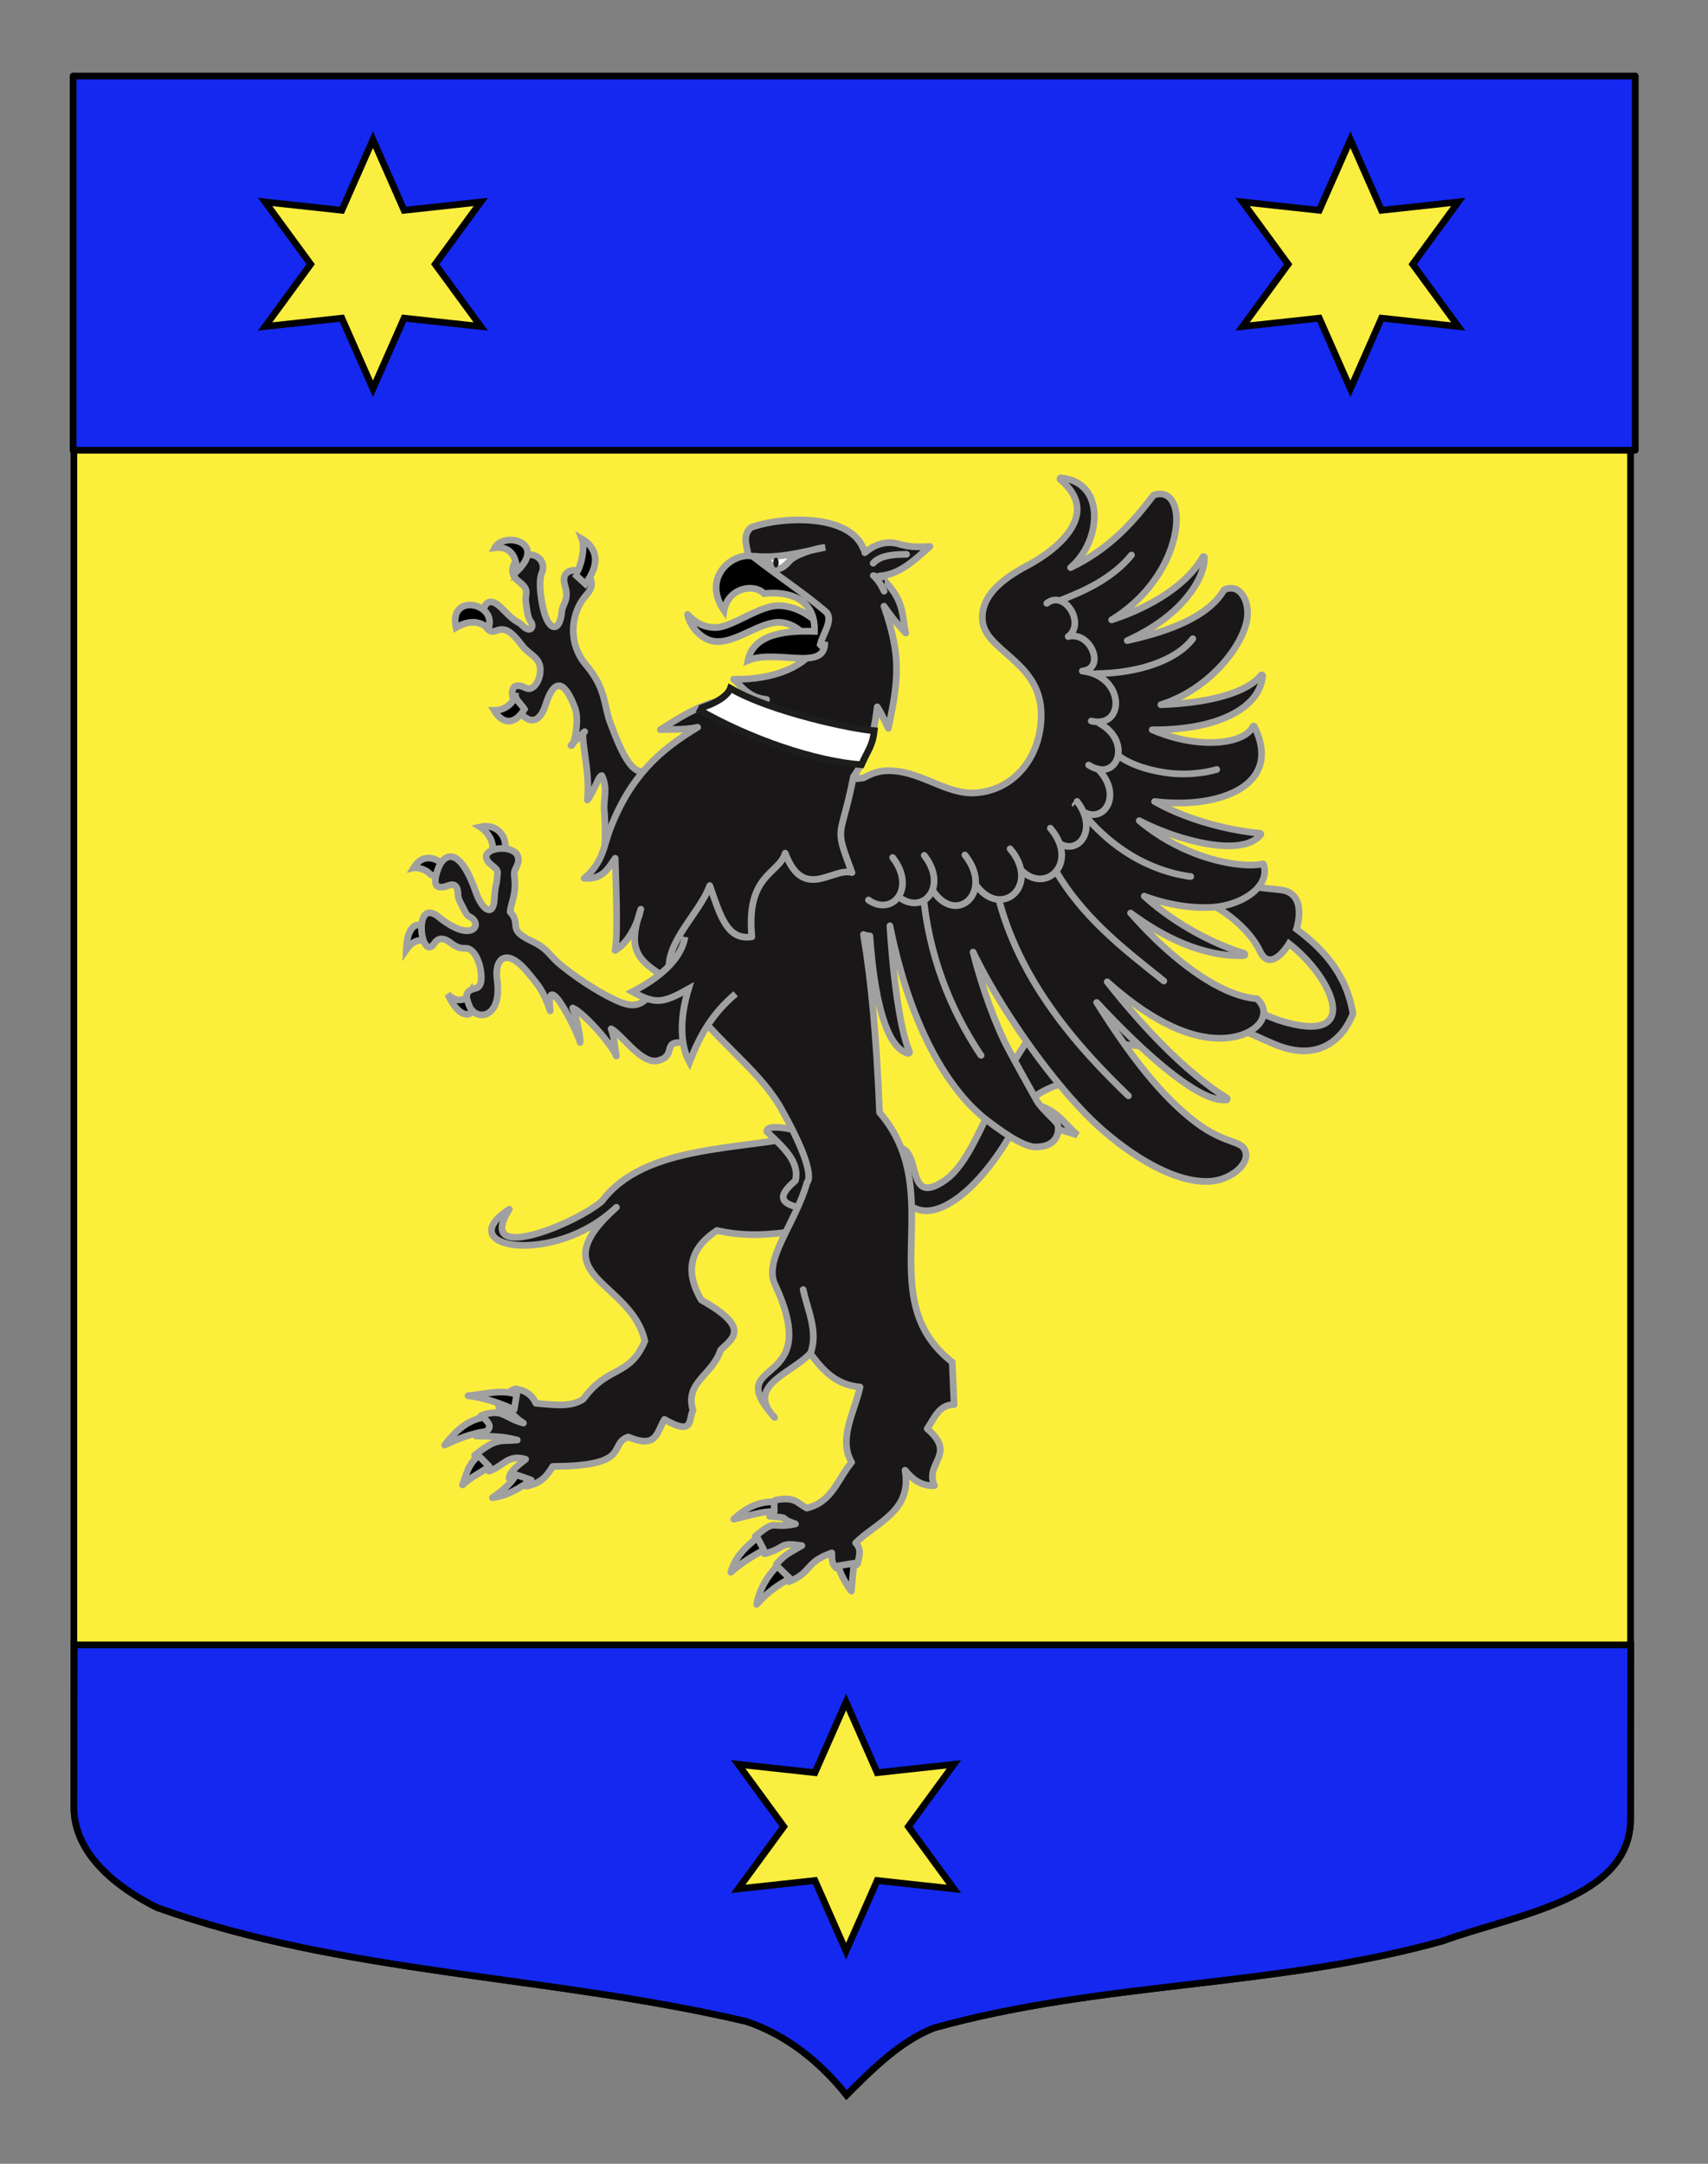 <?xml version="1.0" encoding="utf-8"?>
<!-- Generator: Adobe Illustrator 15.1.0, SVG Export Plug-In . SVG Version: 6.00 Build 0)  -->
<!DOCTYPE svg PUBLIC "-//W3C//DTD SVG 1.1//EN" "http://www.w3.org/Graphics/SVG/1.1/DTD/svg11.dtd">
<svg version="1.1" id="Calque_2" xmlns="http://www.w3.org/2000/svg" xmlns:xlink="http://www.w3.org/1999/xlink" x="0px" y="0px"
	 width="255.118px" height="323.149px" viewBox="0 0 255.118 323.149" enable-background="new 0 0 255.118 323.149"
	 xml:space="preserve">
<rect x="0" y="0" width="255.118" height="323.149" fill="#808080" stroke="none"/>
<path id="Fond_ecu" fill="#FCEF3C" stroke="#000000" d="M11.039,11.88h232.509v259.75c0,12.041-17.099,14.25-28.099,18.25
	c-25,7-51,6-76,13c-5,2-9.003,6-13.004,10c-4-5-9-9-15-11c-30-7-60-7-88-17c-6-3-12.406-8-12.406-15V11.88z"/>
<g id="Griffon">
	<path id="ANt_D" fill="#191718" stroke="#A1A0A0" stroke-linecap="round" stroke-linejoin="round" d="M97.657,114.241
		c-2.808,3.202-4.85-1.916-6.515-6.344c-0.985-2.625-0.586-5.037-3.602-8.587c-2.839-3.342-2.278-7.885,0.089-10.508
		c3.092-3.436-4.557-5.444-3.239-1.314c0.665,2.096-0.364,2.684-0.468,3.79c-0.301,3.42-2.126,3.065-2.891-0.874
		c-0.311-1.598-0.58-3.701-0.095-4.838c0.695-1.633-0.76-3.108-2.471-2.641c-1.703,0.468-2.733,2.545-1.079,3.827
		c1.972,1.522,0.874,1.679,1.192,3.447c0.107,0.58,0.167,1.973,0.693,2.622c0.524,0.658,0.083,1.879-1.214,0.617
		c-0.908-0.89-0.661-0.061-3.073-2.561c-3.639-3.767-3.632,4.511-0.823,3.309c1.393-0.595,2.413,0.351,3.866,2.276
		c0.877,1.165,2.407,1.631,2.637,3.126c0.266,1.751-0.949,3.744-2.085,3.176c-5.131-2.56,0.611,9.712,2.929,2.461
		c1.719-5.377,3.538-1.81,4.41,0.625c0.648,1.803-0.204,5.864-0.642,5.481c0.805-0.852,1.584-1.663,2.057-2.058
		c-0.901,0.224,0.871,5.506,0.394,10.217c1.1-1.364,1.643-3.666,2.17-3.66c0.938,1.925,0.214,3.59,0.351,5.122
		c0.135,1.534,0.285,5.188-0.12,6.965L97.657,114.241z"/>
	<path id="Queue" fill="#191718" stroke="#A1A0A0" d="M140.679,180.301c5.447-2.322,9.92-10.277,9.92-10.277
		c3.02-2.643,6.654-1.708,10.332-0.512c-2.162-1.861-3.334-4.374-7.691-4.787c0,0,2.104-1.865,4.883-2.725
		c2.777-0.857,5.754,1.026,5.754,1.026c-3.024-2.467-5.892-4.366-8.039-3.69c5.269-4.091,11.645-3.89,18.353-2.403
		c-4.483-2.891-9.099-5.08-14.262-4.584c9.185-7.808,18.011-1.751,30.28,3.541c9.204,3.975,11.877-4.534,11.877-4.534
		c-1.037-6.248-4.815-9.864-8.433-12.608c0,0,1.825-5.464-2.483-5.866c-4.993-0.463-7.865-1.433-11.74,2.062
		c0.459-0.978,6.715,2.735,8.745,7.076c1.639,3.496,4.364-1.083,4.364-1.083c6.584,5.065,11.248,15.492-1.52,11.432
		c-14.646-5.43-21.572-13.629-34.727-0.354c-7.475,7.541-9.809,20.603-15.182,24.282c-5.949,4.076-3.337-4.529-6.869-4.916
		l-1.243,6.158C133.327,174.541,134.482,182.943,140.679,180.301z"/>
	<path id="path3524" fill="#191718" stroke="#A1A0A0" stroke-linecap="round" stroke-linejoin="round" d="M120.922,169.432
		c-10.058,2.384-24.641,1.381-31.019,9.967c-4.245,3.562-19.033,9.47-13.826,1.197c-8.934,5.779,6.65,8.616,15.994-0.299
		c-11.646,10.404,2.177,10.835,4.244,19.982c-2.314,5.457-5.446,3.516-9.19,8.67c-1.793,1.162-3.843,0.926-7.084,0.621
		c-0.614-1.41-1.825-1.986-3.088-2.168c-1.263,0.549-2.695,1.667-2.438,2.799c1.979,0.254,2.014,1.367,3.667,2.328
		c-2.896-0.75-3.002-2.271-6.265-1.137c-1.234,1.109-1.06,2.477-0.808,3.074c2.84,0.088,3.797,0.005,6.155,0.6
		c-2.625,0.223-3.003-0.394-6.364,2.273c0.376,1.227,1.018,1.674,2.138,2.369c2.079-0.627,2.8-2.599,5.474-1.771
		c-2.358,1.781-2.27,2.201-2.487,2.799c0.507,0.606,1.339,1.043,2.635,1.215c2.281-0.451,3.125-1.678,3.899-2.947
		c12.066-0.042,8.187-3.334,11.274-4.396c4.289,1.777,4.185-0.578,5.421-2.631c4.572,2.689,3.535-0.293,4.268-1.295
		c-1.31-4.287,2.907-5.268,4.11-9.064c1.824-1.771,4.559-3.309-2.88-7.473c-2.477-4.226-1.758-7.695,2.341-10.377
		c7.137,1.645,12.612-0.47,18.919-0.701L120.922,169.432z"/>
	<path id="path3526" fill="#191718" stroke="#A1A0A0" stroke-linecap="round" stroke-linejoin="round" d="M114.518,168.99
		c2.377,2.271,4.979,4.489,4.291,7.324c-2.237,1.959-3.418,3.734,2.59,4.314l1.933-6.49l-5.002-5.464
		C115.558,168.121,114.554,168.344,114.518,168.99z"/>
	<path id="path3704" fill="#191718" stroke="#A1A0A0" stroke-linecap="round" stroke-linejoin="round" d="M158.433,71.364
		c-0.012,0-0.02,0.002-0.029,0.004c-0.013,0.01-0.023,0.023-0.033,0.037c-0.008,0.011-0.013,0.016-0.024,0.031
		c-0.015,0.021-0.028,0.048-0.032,0.071c0,0.01,0,0.019,0,0.031c0.011,0.023,0.029,0.048,0.044,0.066
		c0.009,0.01,0.013,0.023,0.022,0.031c1.5,1.244,2.25,2.5,2.453,3.709c0.213,1.209-0.123,2.382-0.794,3.513
		c-1.339,2.268-4.098,4.287-6.644,5.64c-1.854,0.98-3.559,2.1-4.793,3.418c-1.227,1.317-1.972,2.846-1.87,4.63
		c0.068,1.168,0.63,2.127,1.438,3.031c0.812,0.902,1.856,1.771,2.913,2.708c2.087,1.87,4.188,4.072,4.407,7.754
		c0.366,6.333-3.597,11.957-9.771,12.373c-2.291,0.156-4.395-0.747-6.584-1.644c-2.182-0.9-4.438-1.816-7.018-1.643
		c-1.118,0.075-2.232,0.539-3.133,1.058c-0.322,0.014-0.626,0.06-0.914,0.125c-13.681-22.101-37.557,33.799-32.263,21.495
		c0.522-2.036,0.748-2.054,0,0c-1.211,4.595,0.215,6.304,5.093,8.975c5.002,8.231,12.15,12.292,15.856,18.929
		c5.487,9.814,3.792,10.867,3.792,10.867c-1.711,6.117-6.548,11.52-4.813,15.229c7.395,15.77-7.482,10.873-0.632,19.203
		c-3.198-4.252,3.366-6.068,5.917-8.895c1.816,2.465,3.803,4.737,7.441,5.035c-0.846,3.793-3.3,7.758-1.259,11.24
		c-2.053,2.451-2.938,5.996-6.705,6.846c-1.56-0.852-1.749-1.728-4.606-1.216c-1.509,0.835-0.871,1.737-0.939,2.425
		c3.763,0.365,0.777,0.082,3.872,1.154c-3.894,0.825-2.682-0.934-6.011,1.848c-0.162,1.049,1.181,1.853,1.398,2.623
		c3.518-1.031,1.932-1.75,5.561-1.238c-1.889,1.135-2.354,1.148-3.809,2.789c-0.28,1.479,1.736,1.736,1.868,2.602
		c3.55-1.427,2.343-2.887,6.416-4.295c-0.005,0.826-0.028,1.654,0.662,2.254c1.114,0.171,2.147,0.209,3.167-0.605
		c0.229-1.083,0.706-2.189-0.277-3.141c3.174-3.124,8.49-4.766,7.379-10.857c1.073,1.281,2.295,2.376,4.402,2.309
		c-1.561-3.41,3.451-4.648-1.092-8.504c1.07-1.536,1.715-3.582,4.018-3.609l-0.271-6.335c-12.379-9.653-0.329-25.046-10.859-37.29
		c-0.459-11.221-1.238-19.713-2.404-26.573c0.316,0.132,0.631,0.204,0.953,0.201c0.191,2.58,0.471,5.466,0.985,8.222
		c0.437,2.331,1.01,4.503,1.776,6.178c0.775,1.671,1.752,2.873,2.992,3.149c0.012,0,0.021,0,0.036-0.005c0.01,0,0.019,0,0.03,0
		c0.008-0.012,0.023-0.026,0.027-0.04c0.01,0,0.027,0.005,0.029,0c0.01-0.01,0.024-0.02,0.029-0.036
		c0.018-0.018,0.028-0.043,0.032-0.062c0-0.011-0.003-0.021-0.007-0.029c0-0.012,0-0.029,0-0.04c0-0.01,0-0.015,0-0.03
		c-0.813-1.758-1.532-5.423-2.063-9.485c-0.397-3.093-0.7-6.427-0.87-9.329c3.288,16.296,9.393,25.173,14.582,29.113
		c1.72,1.305,3.174,2.308,4.395,2.965c1.223,0.656,2.205,0.998,2.928,0.947c1.256-0.021,2.089-0.396,2.602-0.96
		c0.508-0.562,0.679-1.315,0.636-2.036c-0.019-0.266-0.2-0.521-0.447-0.814c-0.243-0.294-0.579-0.596-0.924-0.948
		c-0.688-0.7-1.462-1.492-1.852-2.188c-0.993-1.784-3.272-5.856-4.388-7.989c-1.66-3.179-3.746-8.711-5.111-14.168
		c1.638,3.399,3.829,7.147,6.277,10.828c4.156,6.258,9.047,12.286,13.201,15.872c5.285,4.551,11.25,7.856,15.957,7.533
		c1.439-0.095,2.779-0.65,3.762-1.396c0.985-0.743,1.627-1.674,1.572-2.616c-0.038-0.568-0.277-0.979-0.648-1.263
		c-0.371-0.277-0.853-0.445-1.488-0.679c-1.277-0.464-3.091-1.125-5.389-2.871c-5.207-3.953-9.883-10.094-14.779-17.884
		c1.778,1.915,3.601,3.777,5.398,5.504c2.808,2.696,5.558,5.036,7.965,6.669c2.363,1.609,4.393,2.507,5.904,2.378
		c0.03-0.006,0.067,0.025,0.094,0.021c0.009,0,0.02,0,0.029,0c0.023-0.007,0.047-0.015,0.057-0.034
		c0.009-0.011,0.021-0.023,0.029-0.033c0-0.012-0.004-0.021-0.004-0.032c0.012-0.009,0.027-0.024,0.031-0.038
		c0-0.012,0-0.021-0.003-0.033c0-0.012,0.003-0.027,0-0.041c-0.005-0.021-0.017-0.039-0.034-0.053
		c-0.011-0.008-0.02-0.027-0.035-0.037c-6.308-3.938-12.797-10.919-17.857-17.348c5.464,4.905,11.818,8.792,17.613,8.4
		c2.41-0.163,4.188-1.035,5.102-2.17c0.453-0.566,0.681-1.199,0.65-1.836c-0.032-0.64-0.348-1.26-0.923-1.799
		c0-0.01,0-0.026,0-0.035c-0.017-0.015-0.042-0.028-0.054-0.031c-4.664-0.355-10.225-4.152-15.102-8.829
		c-1.33-1.276-2.599-2.63-3.797-3.979c4.795,3.562,10.838,6.586,16.895,6.359c0.01,0,0.021-0.007,0.029-0.007
		c0.012,0,0.025,0.005,0.037,0c0.008-0.011,0.023-0.022,0.029-0.035c0.01,0,0.019,0.003,0.03,0c0.009-0.009,0.019-0.022,0.03-0.036
		c0.013-0.017,0.02-0.04,0.028-0.063c0-0.011,0-0.02,0-0.03s-0.009-0.026-0.009-0.035c-0.008-0.01-0.016-0.022-0.025-0.031
		c0-0.011-0.006-0.018-0.006-0.031c-0.01-0.014-0.019-0.029-0.037-0.036c-0.01-0.012-0.016-0.021-0.028-0.029
		c-4.013-1.19-10.134-4.168-14.934-8.544c3.281,1.227,6.8,1.817,9.852,1.685c2.423-0.108,4.675-0.916,6.192-2.082
		c0.762-0.583,1.341-1.268,1.664-2.007c0.324-0.74,0.381-1.53,0.111-2.329c0-0.009,0-0.017,0-0.03c-0.01-0.01-0.02-0.02-0.033-0.028
		c-0.018-0.016-0.051-0.026-0.061-0.03c-0.016,0-0.023-0.002-0.031,0c-0.012,0-0.021,0.001-0.029,0.005
		c-1.705,0.417-5.604,0.143-9.969-1.514c-2.75-1.045-5.697-2.631-8.438-4.941c1.961,1.015,4.229,1.93,6.494,2.596
		c2.439,0.718,4.867,1.181,6.927,1.165c2.065-0.014,3.736-0.485,4.674-1.624c0.01-0.009,0.022-0.024,0.029-0.036
		c0.011-0.01,0.025-0.015,0.034-0.031c0-0.009-0.004-0.024-0.004-0.034s0-0.019,0-0.03c0-0.01,0-0.025,0-0.035
		c-0.01-0.01-0.02-0.02-0.033-0.03s-0.023-0.022-0.033-0.031c-0.012-0.013-0.023-0.021-0.037-0.03c-0.012,0-0.02-0.002-0.029,0
		c-2.75-0.232-9.75-1.357-15.734-4.744c3.488,0.43,7.039,0.242,9.899-0.634c2.427-0.741,4.376-1.959,5.367-3.721
		c1.001-1.764,1.015-4.063-0.366-6.828c0-0.009,0.006-0.025,0-0.034c-0.01-0.01-0.023-0.021-0.037-0.03
		c-0.01,0-0.015,0.001-0.033,0.004c-0.014-0.015-0.043-0.026-0.058-0.031c-0.026,0.006-0.045,0.018-0.055,0.037
		c-0.016,0.009-0.021,0.022-0.03,0.036c-0.01,0.009-0.021,0.021-0.025,0.033c-0.377,0.813-1.334,1.46-2.676,1.875
		c-1.338,0.412-3.056,0.576-4.992,0.436c-2.275-0.163-4.825-0.757-7.353-1.854c4.278,0.036,7.844-0.584,10.562-1.665
		c3.555-1.411,5.664-3.633,5.92-6.27c0.004-0.033,0.021-0.06,0.023-0.093c0-0.01,0.002-0.024,0-0.038c0-0.01-0.002-0.019-0.006-0.03
		c-0.01-0.023-0.018-0.05-0.041-0.065c-0.004-0.011-0.02-0.022-0.029-0.03c-0.009,0-0.02-0.002-0.028,0
		c-0.009,0-0.026,0.002-0.032,0.006c-0.014,0-0.018,0-0.029,0c-0.01,0-0.021,0-0.025,0c-0.014,0-0.029,0.005-0.036,0.005
		c-0.017,0.011-0.028,0.023-0.033,0.035c-1.612,2.044-5.327,3.271-9.261,3.883c-1.913,0.299-3.885,0.457-5.68,0.514
		c2.332-0.74,4.449-1.909,6.273-3.323c3.475-2.693,5.857-6.197,6.518-9.019c0.314-1.326,0.143-2.77-0.434-3.79
		c-0.285-0.507-0.688-0.927-1.186-1.125c-0.492-0.198-1.065-0.194-1.711,0.083c0,0.011-0.003,0.027,0,0.036
		c-0.012,0-0.023,0-0.033,0c-0.01,0.012-0.024,0.024-0.029,0.036c-1.416,2.441-4.32,4.292-7.92,5.657
		c-1.998,0.758-4.215,1.369-6.506,1.871c4.004-1.81,6.764-3.986,8.561-6.054c2.27-2.607,3.026-4.978,2.959-6.266
		c0-0.026,0.025-0.08,0.023-0.101c0-0.01,0-0.026,0-0.036c-0.008-0.013-0.018-0.023-0.032-0.031
		c-0.009-0.023-0.025-0.041-0.038-0.056c-0.007,0-0.021,0-0.032,0c-0.008,0-0.017,0-0.024,0c-0.01,0-0.029,0.003-0.039,0.003
		s-0.014,0-0.025,0c-0.013,0-0.021,0-0.031,0c-0.01,0.011-0.023,0.023-0.031,0.036c0.01,0.017,0,0.032-0.01,0.042
		c-2.351,4.091-7.611,7.414-13.613,9.367c4.82-2.953,7.629-7.081,8.889-10.708c0.842-2.425,1.008-4.63,0.554-6.14
		c-0.229-0.755-0.626-1.353-1.155-1.682c-0.527-0.332-1.178-0.376-1.938-0.132c-0.01,0-0.03,0.003-0.033,0.004
		c-0.027,0.008-0.04,0.019-0.055,0.036c-3.177,4.188-6.689,8.087-12.395,10.814c1.962-1.672,3.199-4.176,3.484-6.591
		c0.193-1.663-0.043-3.258-0.838-4.511c-0.789-1.235-2.113-2.091-3.992-2.278c-0.025-0.002-0.041-0.021-0.059-0.023
		c-0.014,0-0.026,0-0.035,0C158.457,71.364,158.441,71.361,158.433,71.364z M115.139,211.049c0.161,0.211,0.349,0.423,0.559,0.643
		C115.495,211.467,115.314,211.259,115.139,211.049z"/>
	<g id="Griffes">
		<path id="path3025" stroke="#A1A0A0" stroke-linecap="round" d="M73.805,106.1c1.355,2.218,3.146,2.1,4.528-0.182
			c-0.484-0.794-1.536-1.528-1.336-2.398C77.054,104.524,75.706,106.132,73.805,106.1z M68.109,93.726
			c-1.147-5.289,6.255-3.658,4.833,0.122C71.124,92.251,69.162,93.117,68.109,93.726z M73.896,81.812
			c1.332-2.464,8.014-0.896,3.196,3.625C77.292,84.413,76.978,81.43,73.896,81.812z M85.777,85.687
			c0.564,0.417,1.782-3.603,1.151-5.198c1.295,0.747,3.449,2.795,0.504,6.707L85.777,85.687z M73.402,127.583
			c0.69-1.67-0.613-3.413-1.694-4.086c2.373-0.558,4.274,1.251,3.686,3.951L73.402,127.583z M61.78,129.604
			c0.353-0.082,1.678,0.146,2.306,0.798c0.868,0.906,3.032,0.113,3.071-0.044C65.622,127.843,63.156,127.299,61.78,129.604z
			 M60.675,141.85c1.13-1.655,2.381-1.596,3.663-1.167C64.552,138.141,60.897,136.06,60.675,141.85z M66.89,148.486
			c2.108,4.731,5.025,3.3,3.596-0.413C70.09,149,68.56,150.174,66.89,148.486z"/>
		<path id="path3534" stroke="#A1A0A0" stroke-linecap="round" stroke-linejoin="round" d="M77.073,220.24
			c-0.701,1.365-2.334,2.623-3.522,3.426c2.366-0.257,4.354-1.624,5.786-2.636L77.073,220.24z"/>
		<path id="path3532" stroke="#A1A0A0" stroke-linecap="round" stroke-linejoin="round" d="M71.495,217.414
			c-1.652,1.254-1.929,3.139-2.413,4.354c1.388-1.268,2.555-1.701,3.981-2.771L71.495,217.414z"/>
		<path id="path3530" stroke="#A1A0A0" stroke-linecap="round" stroke-linejoin="round" d="M72.269,211.684
			c-2.669,0.41-4.472,2.363-5.848,4.133c2.165-1.014,4.06-1.752,6.15-2.03C73.96,212.949,72.218,211.891,72.269,211.684z"/>
		<path id="path3528" stroke="#A1A0A0" stroke-linecap="round" stroke-linejoin="round" d="M77.183,208.229
			c-2.466-0.771-4.765,0.005-7.275,0.213c2.7,0.354,4.855,1.161,6.883,2.076L77.183,208.229z"/>
		<path id="path3536" stroke="#A1A0A0" stroke-linecap="round" stroke-linejoin="round" d="M115.628,224.279
			c-2.552,0.019-4.215,0.934-6.037,2.605c2.908-0.645,4.055-1.156,6.06-1.143L115.628,224.279z"/>
		<path id="path3538" stroke="#A1A0A0" stroke-linecap="round" stroke-linejoin="round" d="M113.144,229.66
			c-1.625,1.162-3.455,3.008-3.981,5.158c1.642-1.492,3.371-2.467,4.927-3.342L113.144,229.66z"/>
		<path id="path3540" stroke="#A1A0A0" stroke-linecap="round" stroke-linejoin="round" d="M116.07,233.889
			c-1.563,1.607-2.684,3.611-3.045,5.716c1.639-1.815,3.113-2.864,4.97-3.863L116.07,233.889z"/>
		<path id="path3542" stroke="#A1A0A0" stroke-linecap="round" stroke-linejoin="round" d="M125.223,233.852
			c0.235,1.128,1.123,2.705,1.941,3.776l0.382-4.169L125.223,233.852z"/>
	</g>
	<path id="path3518" fill="none" stroke="#A1A0A0" stroke-linecap="round" stroke-linejoin="round" d="M121.063,202.137
		c1.188-3.348-0.432-6.393-1.095-9.539"/>
	<g id="g3612" transform="translate(19.978,-159.44)">
		<path id="path3614" fill="#191718" stroke="#A1A0A0" stroke-linecap="round" stroke-linejoin="round" d="M138.635,249.008
			c3.966-1.543,7.697-3.402,10.396-6.672 M143.839,260.043c6.085-0.057,11.804-1.901,14.318-5.176
			c0.01-0.009,0.019-0.023,0.029-0.033 M161.758,274.359c-1.383,0.415-3.979,0.855-6.735,0.586c-2.75-0.269-5.93-1.152-7.88-2.6
			 M157.879,290.337c-0.031,0.01-0.057,0.01-0.09,0.008c-6.402-0.89-11.753-4.459-15.561-8.932 M153.859,305.942
			c-6.061-4.858-12.363-9.594-16.614-17.272 M126.57,317.049c-0.021-0.006-0.045-0.016-0.059-0.025
			c-0.016-0.023-0.028-0.045-0.035-0.064c-4.588-6.916-7.75-14.876-8.595-24.271 M148.568,323.098
			c-0.01-0.012-0.024-0.02-0.031-0.031c-7.256-6.969-16.473-17.062-19.613-30.451"/>
		<path id="path3616" fill="#191718" stroke="#A1A0A0" stroke-linecap="round" stroke-linejoin="round" d="M144.277,267.484
			c4.996,2.774,2.582,8.965-1.643,6.209"/>
		<path id="path3618" fill="#191718" stroke="#A1A0A0" stroke-linecap="round" stroke-linejoin="round" d="M143.975,274.254
			c4.307,4.299,0.165,9.422-3.36,5.393"/>
		<path id="path3620" fill="#191718" stroke="#A1A0A0" stroke-linecap="round" stroke-linejoin="round" d="M140.9,279.131
			c3.75,4.869-0.97,9.363-3.988,4.872"/>
		<path id="path3622" fill="#191718" stroke="#A1A0A0" stroke-linecap="round" stroke-linejoin="round" d="M136.909,283.126
			c4.637,5.445-1.278,10.543-5.007,5.511"/>
		<path id="path3624" fill="#191718" stroke="#A1A0A0" stroke-linecap="round" stroke-linejoin="round" d="M141.707,259.654
			c6.434,0.805,6.365,8.69,1.316,7.466"/>
		<path id="path3626" fill="#191718" stroke="#A1A0A0" stroke-linecap="round" stroke-linejoin="round" d="M141.707,259.654
			c3.514-0.334,1.26-5.972-2.116-5.158"/>
		<path id="path3628" fill="#191718" stroke="#A1A0A0" stroke-linecap="round" stroke-linejoin="round" d="M136.377,249.543
			c2.639-2.083,5.831,2.957,3.214,4.954"/>
		<path id="path3630" fill="#191718" stroke="#A1A0A0" stroke-linecap="round" stroke-linejoin="round" d="M130.893,286.207
			c4.636,5.45-1.281,10.539-5.006,5.512"/>
		<path id="path3632" fill="#191718" stroke="#A1A0A0" stroke-linecap="round" stroke-linejoin="round" d="M124.145,287.127
			c4.367,5.461-1.16,10.537-4.668,5.49"/>
		<path id="path3634" fill="#191718" stroke="#A1A0A0" stroke-linecap="round" stroke-linejoin="round" d="M118.074,287.19
			c3.742,4.812-0.389,9.234-4.07,5.977"/>
		<path id="path3636" fill="#191718" stroke="#A1A0A0" stroke-linecap="round" stroke-linejoin="round" d="M113.356,287.508
			c3.583,4.612-0.069,8.869-3.612,6.344"/>
	</g>
	<path id="Ant_G" fill="#191718" stroke="#A1A0A0" stroke-linecap="round" stroke-linejoin="round" d="M98.356,146.917
		c-2.088,2.995-3.099,3.956-6.276,2.507c-3.17-1.45-6.746-3.968-8.607-5.552c-1.482-1.259-1.587-2.155-4.113-3.352
		c-3.764-1.783-1.366-2.407-3.167-4.339c0.164-1.542,0.955-2.539,0.657-5.179c-0.13-1.12,0.148-1.042,0.451-1.902
		c1.31-3.679-7.32-2.669-3.861,0.105c1.108,0.889,0.893,0.849,0.792,2.028c-0.103,1.208-0.245,0.661-0.397,3.104
		c-0.169,2.669-1.814,1.605-2.758-1.107c-2.5-7.188-4.847-5.646-5.629-3.518c-0.567,1.538-0.996,3.486,1.547,2.535
		c1.239-0.462,1.399,0.543,1.417,1.449c0.006,0.509,0.324,1.025,0.654,1.675c0.304,0.59,0.611,1.331,0.998,1.501
		c2.256,1,0.52,4.191-4.495,0.097c-4.022-3.287-2.717,7.064-0.647,3.868c0.354-0.54,1.091-1.023,2.389-0.029
		c0.928,0.712,1.462,0.832,2.185,0.81c1.338-0.042,2.093,1.984,2.286,3.207c0.257,1.624,0.079,2.589-0.797,2.789
		c-1.625,0.368-1.432,1.249-0.888,2.611c0.938,2.34,4.978,1.994,4.151-3.917c-0.435-3.096,1.364-5.078,4.757-0.864
		c1.438,1.789,2.04,2.277,3.178,5.521c-0.864-7.324,4.618,4.385,4.469,4.722c0.045-1.03-0.494-3.484-1.115-5.146
		c1.361,0.495,5.474,4.9,6.537,7.178c-0.354-1.778-0.208-2.359-0.787-4.07c1.686,0.938,4.584,5.394,7.008,4.751
		c3.057-0.805,0.15-3.284,4.446-2.571C107.456,146.119,105.854,140.954,98.356,146.917z"/>
	<path id="path6739" fill="#191718" stroke="#A1A0A0" stroke-linecap="round" stroke-linejoin="round" d="M127.479,115.987
		c1.968-2.733,2.999-5.758,3.547-10.424c0.953,1.512,0.984,1.92,1.664,3.211c1.612-7.574,1.861-10.957-0.649-18.243
		c0.692,0.993,1.328,1.835,2.011,2.635c0.391,0.463,0.795,0.91,1.234,1.374c-0.635-2.69-0.021-4.948-3.892-8.52
		c3.003-0.209,5.224-2.396,7.509-4.409c-1.646,0.071-2.9,0.153-4.59-0.353c-2.291-0.683-4.065,0.384-5.139,1.285
		c0-0.003-0.004-0.003-0.007-0.006c0.216-0.195,0.362-0.318,0.362-0.318c-0.183-0.074-0.369-0.15-0.551-0.226
		c-1.237-3.265-5.562-4.376-9.78-4.351c-2.656,0.015-5.266,0.484-7.04,1.147c-1.505,1.348-0.364,3.118-0.335,4.819
		c2.517,1.623,7.113,5.753,9.643,7.352l-0.157,4.284l0.042,1.252c0.232-0.007,0.462-0.026,0.689-0.043
		c-1.701,2.898-6.072,5.079-12.459,5c1.299,1.147,2.243,2.729,4.919,3.009c-0.424,0.628-2.414,0.882-4.414,0.297
		c-3.14-0.921-7.418,1.649-11.454,4.211c1.815-0.07,3.425,0.078,5.568-0.352c-5.854,3.498-10.063,7.487-12.994,14.988
		c-1.048,2.682-1.075,5.181-3.943,7.565c2.581,0.175,3.399-1.146,4.625-2.991c0.061,2.627,0.466,11.244-0.017,13.765
		c1.611-0.93,2.705-2.807,3.336-4.461c0.139-0.527,0.307-1.09,0.512-1.698c-0.109,0.491-0.276,1.082-0.512,1.698
		c-1.21,4.595,0.212,6.302,5.094,8.976c-1.955-4.953,4.131-9.774,5.711-14.2c1.56,4.447,2.59,8.254,6.291,7.645
		c-0.896-9.336,4.054-9.332,4.979-12.487c2.755,7.278,7.096,2.063,9.976,2.896C124.482,122.919,125.584,125.656,127.479,115.987z"/>
	<path id="Langue" stroke="#A1A0A0" stroke-linecap="round" stroke-linejoin="round" d="M102.706,91.764
		c0.92,0.953,2.021,1.868,3.966,1.958c2.626,0.121,6.702-3.408,9.823-3.266c2.597,0.123,4.578,1.549,5.871,2.791l-0.551,3.471
		c-0.779-1.076-2.683-3.65-5.32-3.773c-2.896-0.133-6.432,3.01-9.47,2.868C104.589,95.701,102.878,93.144,102.706,91.764z"/>
	<path id="Bec" stroke="#A1A0A0" d="M112.428,83.083c-2.895-0.668-7.71,3.074-4.28,8.104c0.618-3.417,4.458-4.109,5.982-2.53
		c3.318-0.406,7.717,0.523,7.526,5.64c-3.479-0.122-9.091,0.061-9.94,4.342c4.19-1.775,11.621,1.769,11.474-2.736
		c-0.324,0.818-0.51,0.603-0.678,0.376c0.354-1.602,2.134-3.844,0.761-4.991C119.536,88.168,117.498,86.986,112.428,83.083z"/>
	<path id="path11634" fill="#FFFFFF" stroke="#A1A0A0" d="M112.487,83.05c3.704,0.408,7.246-0.565,10.77-1.309
		c-1.542,0.188-4.509,1.033-5.457,2.169c-0.578,0.691-1.528,1.368-2.201,0.947c-0.502-0.313-0.86-1.144-1.309-1.395
		C113.837,83.211,113.303,83.542,112.487,83.05L112.487,83.05z"/>
	<path id="path3096" fill="#191718" stroke="#A1A0A0" stroke-linecap="round" stroke-linejoin="round" d="M130.421,84.117
		c0.665-0.753,1.872-1.339,4.991-1.333"/>
	<path id="path3098" fill="#191718" stroke="#A1A0A0" stroke-linecap="round" stroke-linejoin="round" d="M132.057,88.292
		c-0.409-0.791-0.617-1.383-1.61-2.331c0.966,0.354,1.27,0.172,1.741,0.183"/>
	<path id="path3015" fill="#191718" stroke="#A1A0A0" d="M102.323,139.931c-0.519,2.827-2.839,5.571-7.852,8.184
		c3.463,1.915,4.536,1.718,8.367-0.421c-1.441,4.772-1.16,8.533,0.147,10.943c1.563-3.998,3.336-7.208,6.901-10.214"/>
	<ellipse fill="#191718" cx="115.905" cy="84.019" rx="0.395" ry="0.746"/>
</g>
<rect x="10.922" y="11.348" fill="#1428F0" stroke="#000000" stroke-linecap="round" stroke-linejoin="round" width="233.333" height="55.896"/>
<path id="Fond_ecu_1_" fill="#1428F0" stroke="#000000" d="M11.08,245.66h232.509l-0.041,25.97c0,12.041-17.099,14.25-28.099,18.25
	c-25,7-51,6-76,13c-5,2-9.003,6-13.004,10c-4-5-9-9-15-11c-30-7-60-7-88-17c-6-3-12.406-8-12.406-15L11.08,245.66z"/>
<polygon fill="#FAEE40" stroke="#010101" points="126.375,254.193 131.024,264.74 142.482,263.494 135.673,272.794 142.482,282.094 
	131.024,280.848 126.375,291.394 121.725,280.848 110.267,282.094 117.075,272.794 110.267,263.494 121.725,264.74 "/>
<polygon fill="#FAEE40" stroke="#010101" points="55.708,20.86 60.357,31.407 71.815,30.161 65.006,39.461 71.815,48.761 
	60.357,47.515 55.708,58.061 51.058,47.515 39.6,48.761 46.408,39.461 39.6,30.161 51.058,31.407 "/>
<polygon fill="#FAEE40" stroke="#010101" points="201.708,20.86 206.357,31.407 217.815,30.161 211.006,39.461 217.815,48.761 
	206.357,47.515 201.708,58.061 197.058,47.515 185.599,48.761 192.408,39.461 185.599,30.161 197.058,31.407 "/>
<path id="Collier" fill="#FFFFFF" stroke="#1D1D1B" d="M109.088,102.797c6.133,3.583,18.583,6.167,21.5,6.333
	c-0.25,2.25-0.917,2.834-1.917,5.083c-6.848-0.496-16.627-3.793-24.5-8.333C104.172,105.88,108.35,104.812,109.088,102.797z"/>
</svg>
